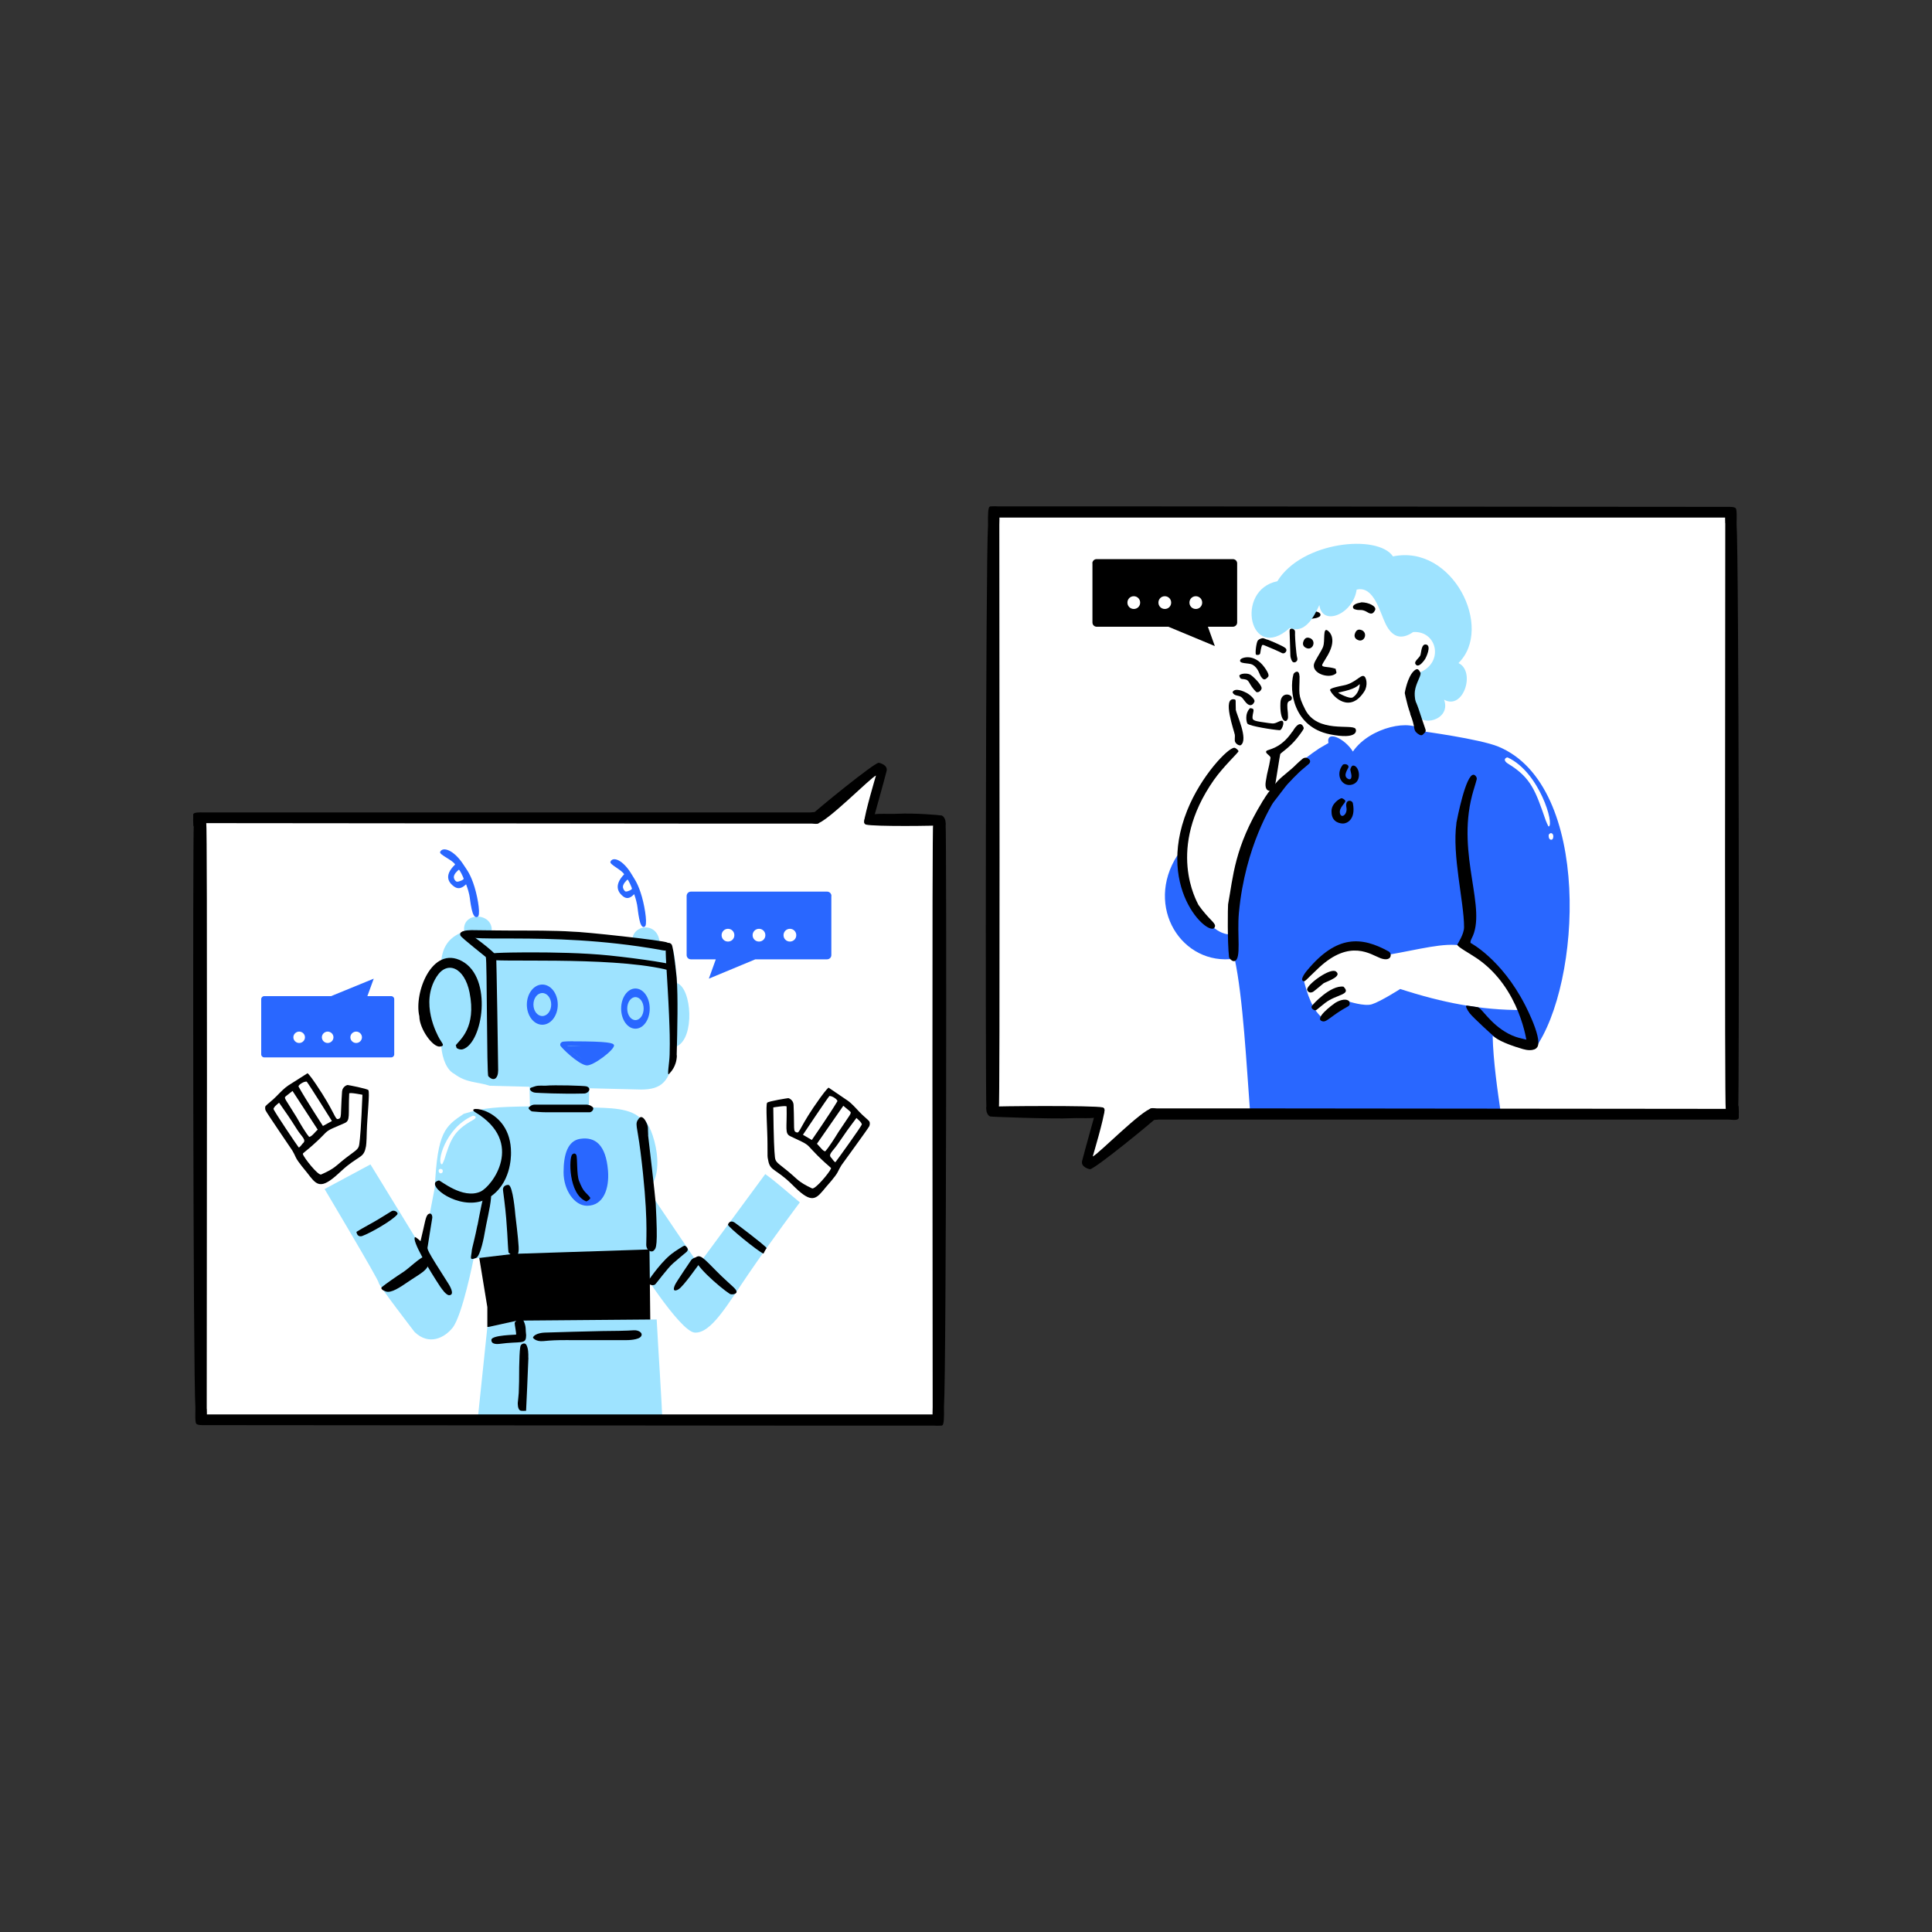 <?xml version="1.0" encoding="utf-8"?>
<svg xmlns="http://www.w3.org/2000/svg" id="Layer_1" version="1.1" viewBox="0 0 2000 2000">
  <rect x="0" y="0" width="2000" height="2000" fill="#333333" stroke="none"/>
  <defs>
    <clipPath id="clippath">
      <path clip-rule="evenodd" d="M1130.9,583.2v61.2c0,2.5,2,4.4,4.4,4.4h74.2l48.1,20-7.2-20h25.8c2.5,0,4.5-2,4.5-4.4v-61.2c0-2.5-2-4.4-4.5-4.4h-141c-2.5,0-4.4,2-4.4,4.4h0Z" fill="none"/>
    </clipPath>
    <clipPath id="clippath-1">
      <path clip-rule="evenodd" d="M860.6,927.5v61.2c0,2.5-2,4.4-4.5,4.4h-74.2l-48.1,20,7.2-20h-25.8c-2.5,0-4.4-2-4.4-4.4v-61.2c0-2.5,2-4.5,4.4-4.5h141c2.5,0,4.5,2,4.5,4.5h0Z" fill="none"/>
    </clipPath>
    <clipPath id="clippath-2">
      <path clip-rule="evenodd" d="M270.4,1091.5v-57.2c0-1.7,1.4-3.1,3.1-3.1h69.2l44.2-18.1-6.6,18.1h24.7c1.7,0,3.1,1.4,3.1,3.1v57.2c0,1.7-1.4,3.1-3.1,3.1h-131.5c-1.7,0-3.1-1.4-3.1-3.1h0Z" fill="none"/>
    </clipPath>
  </defs>
  <polygon fill="#fff" fill-rule="evenodd" points="204 1467.4 204 848.8 847.2 848.8 913 796.9 898.2 848.8 972.4 848.8 972.4 1467.4 204 1467.4 204 1467.4"/>
  <path d="M838.5,852.6c-17.9.2-617.4-.6-629.9-.5-2,0-6.8,5-8.1,3.3-.7-.9-.5-8.4-.5-12.2,0-2.6,7.6-2.2,10.1-2.2,69.7,0,623.2,0,628.8,0,1.6,0,6.4-.9,7.7-.1,1.7,1-.2,3.7,1.3,5.4.9,1.1,0,1.3-.4,1.7-1,1,1.2,3.4.1,4.1-1.8,1.2-6.9.3-9.1.5h0Z"/>
  <path d="M965.5,1456.6c0-114.4-.8-601.9.5-605,.3-.8,3.9-9.4,10.4-3,.3.3,2.3,2.3,2.5,4.7,1.1,11.7.8,565.6-1.7,603.1,0,1.2.4,13.9-.8,17.6-1.4,4-4.7-1.1-5.8-.7-.4.1-3.4,1.2-4.7-3.3-.9-3.1-.4-11.7-.4-13.3h0Z"/>
  <path d="M214,1458.5c0-114.7.8-603.8-.5-607-.3-.8-3.9-9.5-10.4-3-.3.3-2.3,2.3-2.5,4.7-1.1,11.8-.8,567.4,1.7,605,.2,2.5,4.6,16.3,6.6,16.9.4.1,3.4-1.4,4.7-5.9.9-3.2.5-9.2.5-10.8h0Z"/>
  <path d="M897,853.3c-2.5-.1-2.4-2-2.4-2.3.4-8.5,12-47.4,12.2-48.2-5.9,2.5-50.7,48.3-61.4,50-4.8.7-9.4-5.2-5.9-8.7,6.1-6.1,64.8-54,70.1-54.5.4,0,9.8,2,8.2,8.6-2.4,9.5-12.7,46.3-13.8,50.3-1.4,4.9-5.9,4.8-7.1,4.8h0Z"/>
  <path d="M973.9,854.3c-2.4.7-69.5,1.5-77.4-.7-2.4-.7-2.2-4.7-.8-6.8,4.1-6.2,20.9-3.7,33.8-4.4,16.7-.9,44,1.4,45.3,1.8,2.4.8,3.9,4.4,4,6.2.8,8.4-4.5,3.8-5,4h0Z"/>
  <path d="M1462.1,630.8l20.3,4,6.9,61.5-18.1,37.3-2.7,12.7,14.7,35.7-131.7,165.5-85.9,28.9-45.3-44-1.5-47,16.1-50.5,28.2-43.7,16.5-13.3,4.7-14.9-8.6-29-.2-7.1,2.2-10.8,6.6-16.3,1-17.7,16.2,3.8,3.5-22.9,34.2,13.6v-43.2l62.1-43.4,60.9,40.9h0ZM1352.2,743.3l-6.4,13.2-14.5,13.2-11.8,9-5.5,47.6,67.8-56.1-3.5-14.1c-11-2.7-23.2-5.8-26.2-12.7h0Z" fill="#fff" fill-rule="evenodd"/>
  <polygon fill="#fff" fill-rule="evenodd" points="816.3 1142.1 818.1 1176.3 828.1 1174.2 858.4 1130.4 896.8 1162.6 865.4 1208.8 842.1 1236.7 822.3 1223.2 800.2 1204.4 798 1183.1 796.5 1143.9 816.3 1142.1 816.3 1142.1"/>
  <polygon fill="#fff" fill-rule="evenodd" points="359.4 1128.4 356.6 1162.6 346.7 1160.2 317.7 1115.4 278.3 1146.5 308.3 1193.6 330.8 1222.2 351 1209.3 373.6 1191.1 376.5 1169.9 379.2 1130.8 359.4 1128.4 359.4 1128.4"/>
  <path d="M665.2,1159.8c6.3-5.2,28.4,53.8,4.3,72.4l3.6,2.8,50.1,74.1,69-93.7c12,8.7,22.5,18.3,35.8,29.3,0,0-28.6,38.1-53,73.8-21.9,32-38.8,62-55.8,61-15.6-1-61.9-75.3-61.9-75.3l-1.9-107.8,9.7-36.7h0Z" fill="#9ee3ff" fill-rule="evenodd"/>
  <polygon fill-rule="evenodd" points="494.8 1294 504.5 1353.2 504.5 1373.7 673.2 1370.3 672.2 1280.7 494.8 1294 494.8 1294"/>
  <path d="M679.8,1365.9l-144.4,1.2-30.9,6.8-9.7,92.7,191.1,8.6c-1.1-29.9-4.4-75.9-6.1-109.3h0Z" fill="#9ee3ff" fill-rule="evenodd"/>
  <path d="M547.9,1117.1l.7,28.2c-34.3.6-46.9,1.1-68.5,7.7-19.4,13-27.2,18.6-30,76.3l-12.4,64.6-54.2-88.5-47.5,25.5s56.6,95,56,97c-.6,2,37.2,51,37.2,51,15,14.4,31.1,5.9,39.3-4.4,10.2-12.7,21.8-71.6,21.8-71.6l41.4-4.9,141.5-4.6-7.9-133.4c-11.3-14-35.7-12.8-55.7-13.7l.5-28.4-62.1-.6h0Z" fill="#9ee3ff" fill-rule="evenodd"/>
  <path d="M964.3,1475.8c-22.2.2-736.8-.6-752.3-.5-2.5,0-7.2.2-8.8-1.4-1.4-1.5-1-11-.9-15.7,0-3.2,8.4,6,11.6,6,86.4,0,744,0,751,0,4.5,0,8,2.3,11.1,5.3,1.1,1.1-.1,1.3-.5,1.7-1.2,1,1.5,3.4.1,4.1-2.2,1.2-8.6.3-11.3.5h0Z"/>
  <path d="M600.7,1178.9c15.3-2.3,26.5,6,28.7,32.9,1.5,18.6-4.6,36.4-21.7,36.4-13,0-24.3-16.1-24.3-34.7s4.4-32.6,17.2-34.6h0Z" fill="#2967ff" fill-rule="evenodd"/>
  <path d="M696.2,982.5c2.6,2.2,4.8,35.2,4.8,35.2,15.3,5.9,18.2,56.5,0,65.2l-2.8,7.1c-4.3,30.4-13.8,37.7-34.2,37.9l-156.9-3.9c-13.4-4.4-24-2.7-36.9-12.4-7-3.5-12.3-14.3-13.5-29-27.4-31.2-22.9-60.1,0-87.6,1.4-13.2,6.6-24.8,23.9-30.7-3.2-20.7,30-20.4,28.4-.2,0,0,1.7.4,3,.4,45.4.8,100.1,3.5,138.4,7.9,2.2.3,4.1,0,4.1,0,1.7-16.2,27.1-18,28.4,3.8,0,0,11.9,5.2,13.5,6.5h0Z" fill="#9ee3ff" fill-rule="evenodd"/>
  <polygon fill="#fff" fill-rule="evenodd" points="1796 532.6 1796 1151.2 1190.8 1151.2 1125 1203.1 1139.8 1151.2 1027.6 1151.2 1027.6 532.6 1796 532.6 1796 532.6"/>
  <g>
    <path d="M1130.9,583.2v61.2c0,2.5,2,4.4,4.4,4.4h74.2l48.1,20-7.2-20h25.8c2.5,0,4.5-2,4.5-4.4v-61.2c0-2.5-2-4.4-4.5-4.4h-141c-2.5,0-4.4,2-4.4,4.4h0Z" fill-rule="evenodd"/>
    <g clip-path="url(#clippath)">
      <path d="M1173.7,617.2c3.6,0,6.6,2.9,6.6,6.6s-2.9,6.6-6.6,6.6-6.6-2.9-6.6-6.6,2.9-6.6,6.6-6.6h0Z" fill="#fff" fill-rule="evenodd"/>
      <path d="M1205.8,617.2c3.6,0,6.6,2.9,6.6,6.6s-2.9,6.6-6.6,6.6-6.6-2.9-6.6-6.6,2.9-6.6,6.6-6.6h0Z" fill="#fff" fill-rule="evenodd"/>
      <path d="M1237.9,617.2c3.6,0,6.6,2.9,6.6,6.6s-2.9,6.6-6.6,6.6-6.6-2.9-6.6-6.6,2.9-6.6,6.6-6.6h0Z" fill="#fff" fill-rule="evenodd"/>
    </g>
  </g>
  <path d="M860.6,927.5v61.2c0,2.5-2,4.4-4.5,4.4h-74.2l-48.1,20,7.2-20h-25.8c-2.5,0-4.4-2-4.4-4.4v-61.2c0-2.5,2-4.5,4.4-4.5h141c2.5,0,4.5,2,4.5,4.5h0Z" fill="#2967ff" fill-rule="evenodd"/>
  <g clip-path="url(#clippath-1)">
    <path d="M817.7,961.5c-3.6,0-6.6,2.9-6.6,6.6s2.9,6.6,6.6,6.6,6.6-2.9,6.6-6.6-2.9-6.6-6.6-6.6h0Z" fill="#fff" fill-rule="evenodd"/>
    <path d="M785.7,961.5c-3.6,0-6.6,2.9-6.6,6.6s2.9,6.6,6.6,6.6,6.6-2.9,6.6-6.6-2.9-6.6-6.6-6.6h0Z" fill="#fff" fill-rule="evenodd"/>
    <path d="M753.6,961.5c-3.6,0-6.6,2.9-6.6,6.6s2.9,6.6,6.6,6.6,6.6-2.9,6.6-6.6-2.9-6.6-6.6-6.6h0Z" fill="#fff" fill-rule="evenodd"/>
  </g>
  <path d="M270.4,1091.5v-57.2c0-1.7,1.4-3.1,3.1-3.1h69.2l44.2-18.1-6.6,18.1h24.7c1.7,0,3.1,1.4,3.1,3.1v57.2c0,1.7-1.4,3.1-3.1,3.1h-131.5c-1.7,0-3.1-1.4-3.1-3.1h0Z" fill="#2967ff" fill-rule="evenodd"/>
  <g clip-path="url(#clippath-2)">
    <path d="M309.7,1079.7c3.3,0,6-2.7,6-5.9s-2.7-5.9-6-5.9-6,2.7-6,5.9,2.7,5.9,6,5.9h0Z" fill="#fff" fill-rule="evenodd"/>
    <path d="M339.2,1079.7c3.3,0,6-2.7,6-5.9s-2.7-5.9-6-5.9-6,2.7-6,5.9,2.7,5.9,6,5.9h0Z" fill="#fff" fill-rule="evenodd"/>
    <path d="M368.7,1079.7c3.3,0,6-2.7,6-5.9s-2.7-5.9-6-5.9-6,2.7-6,5.9,2.7,5.9,6,5.9h0Z" fill="#fff" fill-rule="evenodd"/>
  </g>
  <path d="M1357.7,632.6c-7.7,1-15.3,6.3-13.1,9.8,3.9,6.2,7.4,1.5,9.6,0,5.1-3.4,6.1-1.1,11.5-3.9,1.7-.9,3.5-5.6-8-6h0Z"/>
  <path d="M1434.5,646.1c-6.1-12.2-12.2-40.1-30.1-35.7-3.6,25.3-35.7,38.7-38.6,15.9-6,13.4-15.4,30-30.7,23.8-41.4,37.1-57.3-39.4-12.8-48.4,25.3-41.5,104.3-49,119.7-25.7,61.6-13,104.8,74,67.8,110.4,18.1,8.6,5.1,49.2-14.9,37.9,7.8,21.3-25.3,29.4-28.4,13.1l-4.8-13.6-3-11.5,7.6-14.9c29.6-9.1,22.2-44.8-3.4-43.1-12.3,8.5-21.7,5.3-28.4-8.2h0Z" fill="#9ee3ff" fill-rule="evenodd"/>
  <path d="M1476.3,667.2c6,1.2-.2,13.8-1.2,15.3-7.3,10.4-9.7,5.3-10,4.5-1.1-2.8,4.4-5.9,5.4-9.1.8-2.5.9-11.6,5.7-10.7h0Z" fill-rule="evenodd"/>
  <path d="M1471.8,756.8c-9.4-13-53.5-4.7-71.3,21.2-8.4-13.7-28-22.6-25.3-8.8l-9.5,5.5c-80,53.6-87.6,120.7-89.2,192.8-12.7.6-21.1-7.3-29-15.5l-17.5-24-11.1-42.7c-34.5,53.5,4.7,115,59.2,107.1,8.7,40.3,12.3,110.4,16,158.9l259.5.6c-3.1-20.8-7.9-53.9-8.4-79.5,12.4,8.2,27.3,12,43.5,13.5,48.5-67.1,59.4-272.9-37.6-313-19.1-7.9-79.3-16-79.3-16h0Z" fill="#2967ff" fill-rule="evenodd"/>
  <path d="M1600.1,849.2c.2.5,2.6,6.5,3.1,6.4,6.2-1.7-9.5-56.1-42.3-71.4-1.3-.6-6.6,2.2.6,6.6,23.6,14.4,28.1,28.1,38.6,58.4h0Z" fill="#fff"/>
  <path d="M459.7,1200.9c-.1.4-1.7,4.5-2.2,4.4-5.9-.6,3-37.6,31.8-50.2,1.1-.5,6.3.9.2,4.4-20.3,11.3-23.1,20.6-29.7,41.4h0Z" fill="#fff"/>
  <path d="M1606.9,869c1.1-.7,2.1-5.8-1-6.5-1.4-.3-2.6,1.3-2.7,1.9-.3,4.1,1.8,5.6,3.6,4.6h0Z" fill="#fff"/>
  <path d="M455.4,1214.4c-1.1-.3-2.5-3.7.2-4.3,1.3-.3,2.5.7,2.6,1.1.7,2.7-1.1,3.8-2.9,3.3h0Z" fill="#fff"/>
  <path d="M1513.8,979c-19-3.6-44.2,3.8-77.9,9.6l-40.9-8.7c-16,4.3-31.5,12.9-46.2,31.5,4.4,17.8,9.8,35.3,22.1,43.8l24.9-18.6s16.6,5.5,24.4,3c8.7-2.7,29.3-15.8,29.3-15.8,43.9,14.2,83.4,22,127.1,21.8-13.6-30.6-31.3-60.7-62.7-66.7h0Z" fill="#fff" fill-rule="evenodd"/>
  <path d="M451.1,1223.6c.8-.9,2-1.3,3.2-1.6,1.4-.4,24.6,19.8,43,11.6,12-5.3,46.6-51-5.3-82.2-12.9-7.8,37.1-5.5,37,41.9,0,4.2,0,32.6-23.3,46.8-24.8,15.2-61-9.1-54.7-16.6h0Z" fill-rule="evenodd"/>
  <path d="M1035.7,524.2c22.2-.2,736.8.6,752.3.5,2.5,0,7.2-.2,8.8,1.4,1.4,1.5,1,11,.9,15.7,0,3.2-8.4-6-11.6-6-86.4,0-744,0-751,0-4.5,0-8-2.3-11.1-5.3-1.1-1.1.1-1.3.5-1.7,1.2-1-1.5-3.4-.1-4.1,2.2-1.2,8.6-.3,11.3-.5h0Z"/>
  <path d="M1199.6,1147.4c17.9-.2,579.4.6,591.8.5,2,0,6.8-5,8.1-3.3.7.9.5,8.4.5,12.2s-7.6,2.2-10.1,2.2c-69.7,0-585.1,0-590.8,0-1.6,0-6.4.9-7.7.1-1.7-1,.2-3.7-1.3-5.4-.9-1,0-1.3.4-1.7,1-1-1.2-3.4-.1-4.1,1.8-1.2,6.9-.3,9.1-.5h0Z"/>
  <path d="M1034.5,543.4c0,114.4.8,601.9-.5,605-.3.8-3.9,9.4-10.4,3-.3-.3-2.3-2.3-2.5-4.7-1.1-11.7-.8-565.6,1.7-603.1,0-1.2-.4-13.9.8-17.6,1.4-4,4.7,1.1,5.8.7.5-.1,3.4-1.2,4.7,3.3.9,3.1.4,11.7.4,13.3h0Z"/>
  <path d="M1786,541.5c0,114.7-.8,603.8.5,607,.3.8,3.9,9.5,10.4,3,.3-.3,2.3-2.3,2.5-4.7,1.1-11.8.8-567.4-1.7-605-.2-2.5-4.6-16.3-6.6-16.9-.4-.1-3.4,1.4-4.7,5.9-.9,3.2-.5,9.2-.5,10.8h0Z"/>
  <path d="M456.2,1332.7c-12.2-18.4-30.2-48.8-26.6-52,.6-.5,5.2,3.6,5.7,4.2,4.9-19.6,5.1-26.5,8.4-28.2,3.7-1.9,3.9,3.4,3.8,3.9-2.4,13.9-2.8,18.1-4.7,29.5-.6,3.2-2.3,1.8,21.4,38.8.5.8,7.4,11.5.9,11.9-3.3.2-8.3-7.3-8.8-8.1h0Z"/>
  <path d="M715.3,1304.7c3-4.5,16.1-5.9,9,3.1-1.8,2.2-16.7,23.7-21.9,26.9-.4.3-7.8,4.5-3.5-4.9,1.3-2.9,15.8-24.2,16.4-25.1h0Z"/>
  <path d="M900.1,1161c-2.4-2.8-5.9-5.1-10.8-10.3-3.6-3.9-8-8.8-12-11.5-9.2-6.2-19.6-13.3-19.6-13.3,0,0-2,1.3-8.9,10.9-20.9,29-20.7,36.5-24,35.5-4.1-1.2-2.2-3-3.3-28.6-.2-4.9-4.7-6.9-5.5-6.9-.7,0-20.2,3.1-21.8,4.7-1.8,1.8.3,27.8.3,42.7s0,12.8.4,15.3c1.8,11.6,5.4,9.6,18.9,21,4.3,3.6,8.1,7.8,12.3,11.6,15.5,13.9,19.5,8.2,28.8-3.1,1-1.2,10-11.1,12.2-15.5,1.1-2.2,2.6-5.1,3.9-7.2.4-.7,27.4-37.5,28.9-40.5.5-1.1.9-3.8,0-4.7ZM880.6,1152c-.4,2.1.8-.3-12.6,19.8-11,17.9-13.6,19.8-13.7,20-.1.2-1.7-.3-3.2-1.9-2.3-2.3-3.1-3.6-5.4-5.9,9.1-13.1,18.2-26.2,27.3-39.3,7.3,6.3,7.9,6.1,7.6,7.3ZM858.5,1134.6c3-.4,9.1,4,8.3,5.5-7.7,13-26.4,40-26.4,40l-9.2-5.4s24.7-37,27.3-40ZM860.1,1209.9c-1.3,3.7-16.4,21.9-19.5,20.3-14.4-6.8-14.7-9.3-24.9-17.7-10-8.3-13-9.1-13.5-14.6-.7-6.7-1.3-17.7-1.7-51.5,0,0,13.7-2.3,13.8-.9.5,22.7-2.2,27.8,3.8,30.7,3.9,1.9,7.9,3.7,11.8,5.6,7.9,3.9,7,5.1,16.2,14.2,13.1,13,14.6,12.4,14.1,13.9ZM864.8,1203c-.9.4-3.7-3.9-3.9-4.1-4.4-3.8,1.1-6.8,6.3-14.5,4.2-6.2,7.3-10.6,9.7-14,4-5.6,6.5-8.7,9.7-13.1,3.3,3.1,4.8,4.2,5.6,6.5.4,1.2-27,39-27.3,39.2Z"/>
  <path d="M381.4,1128.5c-1.5-1.6-20.9-5.3-21.6-5.3-.8,0-5.3,1.8-5.7,6.7-1.8,25.6,0,27.5-4.1,28.5-3.3.9-3-6.6-23-36.2-6.6-9.8-8.6-11.2-8.6-11.2,0,0-10.6,6.7-20,12.7-4,2.6-8.6,7.4-12.3,11.2-5,5.1-8.6,7.3-11.1,10-.8.9-.6,3.6,0,4.7,1.4,3,27.2,40.7,27.6,41.4,1.3,2.2,2.7,5,3.7,7.3,2,4.4,10.8,14.6,11.7,15.8,8.9,11.6,12.8,17.4,28.7,4,4.3-3.6,8.3-7.7,12.7-11.2,13.8-11,17.4-8.8,19.5-20.4.5-2.4.8-14,.8-15.2.4-14.9,3.3-40.9,1.6-42.7ZM317.5,1119.7c2.5,3,26.1,40.8,26.1,40.8l-9.3,5.1s-17.9-27.5-25.2-40.7c-.8-1.5,5.4-5.7,8.4-5.2ZM302.8,1129.3c8.7,13.4,17.4,26.7,26.1,40.1-2.4,2.2-3.2,3.5-5.6,5.7-1.6,1.5-3.1,1.9-3.2,1.8-.2-.2-2.7-2.1-13.1-20.4-12.8-20.5-11.6-18.1-12-20.1-.2-1.2.4-1,7.9-7.1ZM309.2,1187.8c-.4-.2-26.6-38.9-26.1-40,.9-2.3,2.3-3.3,5.8-6.3,3.1,4.6,5.4,7.7,9.3,13.4,2.4,3.5,5.3,8,9.3,14.3,5,7.9,10.3,10.9,5.8,14.6-.3.2-3.2,4.5-4.1,4ZM371.9,1184.6c-.7,5.5-3.7,6.2-14,14.2-10.5,8.1-10.8,10.6-25.4,17-3.2,1.4-17.8-17.2-18.9-20.9-.5-1.5,1-.9,14.5-13.4,9.5-8.8,8.6-10.1,16.7-13.7,4-1.8,8-3.5,12-5.2,6.1-2.7,3.6-8,4.7-30.6,0-1.5,13.7,1.3,13.7,1.3-1.4,33.8-2.4,44.8-3.3,51.4Z"/>
  <path d="M1507.6,852.1c.8-4.2,9.7-50.4,17.8-50.1,1.6,0,3.8,2.7,3.3,4.7-1.4,5.6-3.4,11.1-4.8,16.7-16.2,62.5,15.9,117.3-.5,148.2-1.6,2.9-1.1,4.5-1.1,4.5,0,0,31.7,16.5,56.1,63.6,1.7,3.3,23.9,46.1,9,46.2-.7,0-4.7,0-6.6-5.6-.3-1-6.9-57.3-51.6-88-7.4-5.1-20.5-12.1-20.6-14.3,0-.7,7-10.6,7-18.2,0-26-12.6-74.6-7.9-107.7h0Z"/>
  <path d="M434.1,1052c-5.8-23.8,13-73.9,44.2-57,32.1,17.4,21.5,84.3,1.1,91.1-2.9,1-6.2-.6-6.7-1.3-.5-.8-.4-2-.9-2.8,4.3-5.6,21.5-18.3,14.3-54.5-5.2-26.1-23.3-33.7-34.2-16.3-17.3,27.3.6,59.7,3.1,64.2,2.7,4.8,6,7.2.6,8-7.6,1.1-21.5-18.5-21.5-31.4h0Z"/>
  <path d="M1240.5,936.6c10.7,15.1,17.7,18.5,17.3,22.1-1.7,15.3-62.8-34.9-28.8-119.8,14.3-35.8,42.4-65.1,48.8-64.8,1.2,0,3.9,2.1,4.3,3.5.3,1.1-15.4,15.5-25.4,29.7-50,71.2-17.6,125.9-16.2,129.2h0Z"/>
  <path d="M1271.3,936.2c5.3-28.5,6.4-58.9,35.6-106.5,3.9-6.3,11.7-4.2,11.2.5-.2,1.7-29.1,44.5-35.6,114.8-2.1,22.9,2.8,47.9-4.5,49.9-2.6.7-5.6-3-5.7-4.2-1.8-15.3-1.3-51.9-1-54.4h0Z"/>
  <path d="M591.9,964.4c11.8,0,95.6,9.2,98.9,11.3,5.2,3.3,1.4,8.6-3,8.3-1.6-.1-3.1-.5-4.7-.8-120.1-21.2-210.8-3.8-204.7-18.2,1-2.3,10.3-2.1,11.1-2.1,1.6,0,34.1.5,48.8.4,4.3,0,37.7-.1,53.6,1.1h0Z"/>
  <path d="M1141,1146.7c2.5.1,2.4,2,2.4,2.3-.4,8.5-12,47.4-12.2,48.2,5.9-2.5,50.7-48.3,61.4-50,4.8-.7,9.4,5.2,5.9,8.7-6,6.1-64.8,54-70.1,54.5-.4,0-9.8-2-8.2-8.6,2.4-9.5,12.7-46.3,13.8-50.3,1.4-4.9,5.9-4.8,7.1-4.8h0Z"/>
  <path d="M513.6,989.9c.4,2.1,2.1,111.3,2.1,117.9,0,8.8-4.6,12.2-10.2,6.3-1.7-1.7-1.2-120.1-2.6-123.4,0-.2-24.9-19.6-26.1-22-2.1-4,3.6-5.7,6.3-4.1,2.5,1.4,29.9,21.1,30.6,25.2h0Z"/>
  <path d="M688.4,1003.4c-60.4-13.7-178.4-6.5-183.3-10.4-1.6-1.3-.9-4.4,1.1-5.5,3.2-1.7,43.3-1.6,44.7-1.6,19.7,0,52.5.4,79.8,3.2,32.6,3.4,69.6,8.9,68.5,11.1-2.7,5.5-10,3.5-10.8,3.3h0Z"/>
  <path d="M700.7,1092.5c-.3,11.8-6.7,17.6-8.1,19.2-2.4,2.8.4-11.2.6-20.2.4-16.2,0-24.6-.6-40.3-1.6-38.7-4.8-71.1-2.9-74.1,1.1-1.7,4.3-1.3,5.6.7,2,3,5.1,33.4,5.2,34.8,1.5,19.6.7,52.5,0,79.9h0Z"/>
  <path d="M670.9,1175.1c.7,5.7,7.6,65,7.9,70.8,2.3,44.5.7,46.1-2.2,48.8-2.4,2.3-7.5-.5-7.6-5.7-.1-7.8,2.2-31.7-6-97-3.5-27.6-6.1-28.3-1.8-34,3.4-4.6,6.9,2.1,7.2,2.6,3.4,6.6,2,7,2.6,14.5h0Z"/>
  <path d="M655.9,1377.1c4.7-.4,9.9,2.4,7.9,6-2.3,4.2-14.3,4.2-15.6,4.2-68.8.2-68.8-.6-85.6,1-8.2.8-11-3.5-10.9-3.7,2-4.6,11.2-5.1,12.2-5.1,3.8-.2,55-1.6,59.4-1.6,30.1-.2,30-.8,32.6-.8h0Z"/>
  <path d="M1026.1,1145.7c2.4-.7,107.5-1.5,115.4.7,2.4.7,2.2,4.7.8,6.8-4.1,6.2-20.9,3.7-33.9,4.4-16.7.9-82.1-1.4-83.3-1.8-2.4-.8-3.9-4.4-4-6.2-.8-8.4,4.5-3.8,5-4h0Z"/>
  <path d="M1353.1,1004.6c30.8-37.2,56.5-35.1,84.4-19.7,4,2.2,3.2,11.3-8.5,7-9.9-3.7-31.3-20.3-63.6,9.8-14.4,13.4-14.5,15.3-16.8,13.6-2.7-2.1,3.8-9.9,4.4-10.6h0Z"/>
  <path d="M471.2,895.1c-1.8-4.4-16.7-10.3-15.6-13.1,2.4-5.9,14.1-2.6,24.4,13.4,2.3,3.7,5.8,7.4,9.7,18.2,4.2,11.5,7.7,30.7,5.5,34.7-.4.7-4.4,4.4-6.9-7-1.5-6.6-1.7-11.3-2.5-15-1.3-6-2.7-8.9-3.3-10.9-4.6,4.5-8.5,5.2-12.5,2.3-4.2-3-11.8-10.4,1.1-22.7h0ZM469.9,908.8c.6,2.8,2.6,3.9,3,3.9,2.4.2,7.3-2,7.1-3.1-.2-1.1-4.3-9.9-5.1-9.2-.9.7-5.8,4.7-5,8.4h0Z" fill="#2967ff"/>
  <path d="M646.2,905.3c-1.7-4.4-15.3-10.3-14.3-13.1,2.2-5.9,12.9-2.6,22.3,13.4,2.1,3.7,5.3,7.4,8.9,18.2,3.9,11.5,7.1,30.7,5,34.7-.3.7-4,4.4-6.3-7-1.4-6.6-1.6-11.3-2.3-15-1.2-6-2.4-8.9-3-10.9-4.2,4.5-7.8,5.2-11.5,2.3-3.8-3-10.8-10.4,1-22.7h0ZM645,919c.6,2.8,2.4,3.9,2.7,3.9,2.2.2,6.7-2,6.5-3.1-.2-1.1-4-9.9-4.7-9.2-.8.7-5.3,4.7-4.6,8.4h0Z" fill="#2967ff"/>
  <path d="M1345.3,700c0,18-2.2,18.7,5.9,34.6,12.6,24.7,48.3,14.5,52,19.8,1.2,1.8,2.6,11.5-26.3,5.8-37.6-7.5-42.7-44.7-37.9-62.3.5-1.7,5.9-5.8,6.2,2.1h0Z"/>
  <path d="M494.3,1268.5c2.2-11.4,5.9-32.4,8.4-34.7,2.5-2.2,6.4-3.8,5.6,6.3-.8,10.1-4.8,25.4-6.6,36.4-.3,2-4.2,23.8-8.9,25.7-7.7,3.1-4.9-.5-4.3-8.4,0-.9,3.7-14.7,5.7-25.4h0Z"/>
  <path d="M1338,757.4c8.4-14.7,11.9-4.2,11.6-3.3-.5,1.9-6.2,9.2-6.8,9.9-7.8,9.8-16.6,15.1-17.5,16.6-.3.6-5.2,32.6-5.6,33.7-2.1,5.5-11.3,7.4-9.4-5.2,1.9-12.4,2.9-12.1,4.9-24.4.4-2.7-6.4-4.9-4.1-7.4,1.7-1.7,14.9-2.1,26.8-20.1h0Z"/>
  <path d="M533.5,1257.9c.3,2.6,2.9,23.4,3.4,32.7,1,17.8-10.5,6.1-10.5,5.9-1-8-1-27.1-4.3-53.5-1.4-11.1-1.5-11.1-1.4-12.2.3-3.7,4.6-4.5,5.9-4.1,4.4,1.5,6.7,28.7,6.9,31.2h0Z"/>
  <path d="M561.4,1019.2c8.8,0,16,9.3,16,20.8s-7.2,20.8-16,20.8-16-9.3-16-20.8,7.2-20.8,16-20.8h0ZM561.4,1028c5.1,0,9.2,5.3,9.2,11.9s-4.1,11.9-9.2,11.9-9.2-5.3-9.2-11.9,4.1-11.9,9.2-11.9h0Z" fill="#2967ff" fill-rule="evenodd"/>
  <path d="M657.8,1023.3c8.2,0,14.8,9.3,14.8,20.8s-6.6,20.8-14.8,20.8-14.8-9.3-14.8-20.8,6.6-20.8,14.8-20.8h0ZM657.8,1032.2c4.7,0,8.5,5.3,8.5,11.9s-3.8,11.9-8.5,11.9-8.5-5.3-8.5-11.9,3.8-11.9,8.5-11.9h0Z" fill="#2967ff" fill-rule="evenodd"/>
  <path d="M593.5,1078c35.5,0,41.4,1.6,42.1,3.9,1.3,4.3-21.6,21.8-28.4,21-8.6-1-26.7-18.8-27.2-20.7,0-.3-.6-2.3,1.9-3.6,1.4-.7,10.7-.7,11.6-.7ZM626.7,1084.1c-2.4-1-2.6.3-32.6-1.3-.5,0-6.5-.3-6.7.2-.4,1.1,13.7,13.8,19,14.3,4.4.3,18.4-9.6,20.3-13.2h0Z" fill="#2967ff"/>
  <polygon fill="#2967ff" fill-rule="evenodd" points="584.3 1082.8 607.6 1100.4 632.8 1082.7 584.3 1082.8 584.3 1082.8"/>
  <path d="M547,1405.5c-.3,10.9-2.4,54.9-2.4,54.9,0,0-4.5.4-5.9-.2-3-1.2-2.7-7.5-2.7-8,.2-2.6.9-7.7,1-10.3.8-20.5,0-17.8.8-38.4,0-.9.4-9.4,1.3-10.8.9-1.6,4.4-3.3,5.9-.3,1.9,3.7,2,8.6,1.9,13h0Z"/>
  <path d="M1412.3,715.8c-14.9,23.2-32.4,5.4-35.3-1.1-.5-1.1-.3-2.4,14-5.2,11.5-2.2,17.1-10.7,20.6-9.7,3,.8,4.7,9.8.7,16ZM1400.5,721.9c5.6-3.8,7.1-10.3,7.1-13.7-2.6,2.1-4.6,5-20.6,8.4,0,0-1.8.3-1.6.6.2.3,11.8,6.8,15,4.7h0Z"/>
  <path d="M610.9,1144.3c1.3.8,2.6,1.4,3.1,2.4.8,1.8-1.2,4.4-3.4,4.7-.8.1-1.6,0-2.4,0-14.6,0-29.2,0-43.7,0-4.4,0-8.7-.5-13.1-.8-.7,0-1.5-.3-2-.8-.9-.8-2.2-1.7-2.2-2.7,0-.8,1.3-1.8,2.3-2.4,1.2-.8,2.6-1.2,4.2-1.2,17.9,0,35.7,0,53.6,0,1.1,0,2.1.5,3.6.8h0Z"/>
  <path d="M1369.7,669.2c2.2-5.3-.6-20.1,4.6-16.5,1,.7,10.4,7.3.4,25.2-1.3,2.4-5.6,9.1-5.8,9.8-1.5,3.7,5.3,1.8,13.7,4.6.5,3.3,2,4-.6,5.6-7.5,4.7-23.8-1-21.8-10.3.8-3.7,7.2-12.5,9.6-18.3h0Z"/>
  <path d="M564.7,1123.9c9.1-.9,40.2,0,42.4.7,5.8,1.9,2.1,7.3-2.4,7.4-25.3.6-46.1-.6-50.1-.8-5-.3-7.5-4.2-5-5.2,7.4-2.7,7-2.1,15-2.1h0Z"/>
  <path d="M544.6,1382.6c0,9.7-5.3,5.5-27.7,8.6-.7,0-8.6,1.2-8.2-4.3.4-4.9,25.3-5.1,25.5-5.3.6-.6-1.6-11-1.4-12.1.4-2.1,7.1-7.2,9.6-1.4,2.5,6,1.4,8,2.3,14.6h0Z"/>
  <path d="M1279.2,734.5c.8,5,13.3,30.8,5.4,36.8-1.5,1.2-6-1.4-6.3-4.4-.2-2.1.2-4.2,0-6.2-.6-3.9-13.6-39.4-.4-36.7,1.9.4,1,1.2,1.4,10.6h0Z"/>
  <path d="M1378.4,840.5c-.6-9,9.2-14.2,10.3-14.2s3.5,1.5,3.9,2.6c.7,2.3-6.7,7-5.5,12.9,1.3,6.3,8.1,1.1,6.7-5.9-1.7-8.9,6-8,6.7-4.3,3.3,17.2-6.7,21-10.2,20.9-1.4,0-11.8-.2-11.9-12h0Z"/>
  <path d="M609.5,1242.3c-2.2,1.2-2.2,1.5-2.8,1.3-18.3-7.5-17.9-45.4-14.3-48.5,2.8-2.4,4.1.3,4.2.6,1.3,2.7.2,20.1,2.8,26.7,4.6,11.5,5.9,10.7,10.4,15.9,1.7,1.9,1.6,2.4-.4,4h0Z"/>
  <path d="M1294,733.1c5.8.2,3.1,3,2.6,8.8-.4,4.4,2.2,4.5,16.7,6.6,6,.9,6.2.4,11.4-1.9,7-3.1,2.7,9.5,0,9.3-7-.4-30.8-4.2-33.3-6.7-.8-.8-3.4-10,2.6-16.1h0Z"/>
  <path d="M1306.2,834.5c-2.3-4.1,13.7-23.1,16.6-26.2,5.4-5.6,13.5-11.2,18.9-16.8,2.1-2.1,4.4-4,6.6-5.9,1.8-1.5,4-1.6,5.9-.4,2.4,1.5,2.8,3.7.6,5.7-3.3,3-6.9,5.6-10.1,8.7-3.4,3.3-7.8,7.7-12,12.3-2.5,2.8-8.6,11.3-15.7,20.2-4,4.9-8.8,2.2-10.8,2.4h0Z"/>
  <path d="M1590.2,1085.3c-3.8,2.7-9.6,1.9-13.7.7-9.3-2.7-22.5-7.2-28.7-12-2.3-1.8-22.9-20.6-26.2-24.9-2.7-3.4-5.3-8.3-3.1-8.1,2.3.2,7.8,1.1,11.1,1.6,4.4.7,12.7,17.2,31.8,27.4,11.3,6,18.2,4.9,22,7.8,3.2,2.5,5.8,2.5,6.7,7.3h0Z"/>
  <path d="M697.9,1296c.4-.1,9.9-6.9,11-6.5.9.3,5.6,3.6,1.2,7-2.4,1.8-10.7,9.1-13,11-6.2,5.2-17.8,21.5-19.1,22.3-3.3,2-8.8-1.1-6.7-4.3,1.5-2.1,14.9-21.9,26.6-29.4h0Z"/>
  <path d="M1390.8,1021.4c8.6,8.6-7.1,7.6-19.1,16.9-9.1,7.1-9.1,8.1-11,7.4-.4-.1-3.9-1.5-2.8-4.2.5-1.1,19.4-22.1,32.9-20.1h0Z"/>
  <path d="M441.6,1299.8c7.8,12.6-5.7,17.9-17.9,26.3-10.1,6.9-18.8,12.8-24.4,10.8-3.7-1.3-5.6-3.1-3.9-4.6,3.4-2.9,15.9-11.6,21.6-15.2,6.3-3.9,18-16.1,24.6-17.4h0Z"/>
  <path d="M1389.8,791.9c1.2-1.5,6.2-1.1,6.2,2,0,1.5-6.3,8.8-1,12.1.3.2,3.6,2.3,4-1.8.3-2.8-1.4-6.8-1.1-7.9.3-.8,1.1-3.7,2.8-3.8,6.3-.3,10.1,16.5-.9,19.7-10.4,3-18-9.8-9.9-20.3h0Z"/>
  <path d="M1370.3,1017.8c-.9.7-10.3,8.6-11.1,9-4.3,2.1-6.2-1.4-6.1-2.7.7-5.6,24.2-22.7,29.9-18.4,6.5,4.9-7.8,9.7-12.8,12.1h0Z"/>
  <path d="M1460.5,720.8c4.1-.2,8.1,13.4,9.5,17.5,1.9,5.5,3.6,11.1,5.6,16.6,1,2.8-1,3.7-2.3,5.2-1.2,1.4-2.6,1.2-4.1.4-2.5-1.5-4.6-3.1-5.1-6.5-.7-4.7-2.1-9.3-3.8-13.7-1-2.6-.1-4,1.4-5.6.4-.4-1.8-13.2-1.3-13.8h0Z"/>
  <path d="M1470.6,696.7c.2,3.8-4.7,10.2-5.9,18.5-.9,6.4,1.2,14.4,3.6,20.8,1.2,3.2-1.6,10.8-5.3,8.1-3.8-2.8-8.6-25.2-8.8-26.7,0-.5,2.8-16.5,9.3-22.7,3.6-3.4,4.9-2.3,7.1,2h0Z"/>
  <path d="M747.3,1321.4c10.8,10.3,15.1,13,15.2,15.9,0,2.5-5.3,3.3-7.2,2-10.3-6.7-40.6-33-34.7-37.8,5-4.1,10.6,4.4,26.7,19.9h0Z"/>
  <path d="M1312.1,662.1c1.5.6,15.9,6.3,18.7,8.9,2.5,2.3-.6,6.2-3.4,5.2-1.5-.6-1.3-1.1-18.6-8.2-2.1-.9-2.4-.3-3,1.9-1.7,5.8,0,8.2-4.5,8.1-.4,0-.7-.1-1-.3-1.3-.8.3-13.2,1.9-14.8,1.6-1.6,3.6-2,4-2.1,1.8-.4,1.7,0,6,1.5h0Z"/>
  <path d="M1296.5,688c-4.1-2-14.7-.5-12.5-5.1,1-2.1,14-7.1,24.9,7.8,5.7,7.9,4.3,9.4,3.7,10.1-3.4,3.7-4.8,3.3-7.6-.9-1-1.5-2.8-9-8.5-11.8h0Z"/>
  <path d="M1396.5,1036.3c2.1,4.4-1,5.5-1.9,6-16.1,8.8-21,15.9-25.2,15-10.6-2.2,10.7-17.7,12.2-18.7,3-2.2,10.9-5.8,14.9-2.3h0Z"/>
  <path d="M369,1275.2c5.7-3.6,19-10.6,24.5-14.1,1.7-1.1,10-6.1,11.7-7.2,2.1-1.4,5.8-.1,6.4,2.3,0,.4-.3,1-.6,1.3-6,6.7-27.6,18.9-36,22-3.1,1.1-5.5-.6-6-4.2h0Z"/>
  <path d="M1333.2,738.1c0,4.7.6,4.8-.6,7-2,3.7-7.9.4-7.1-17.6.5-12.3,12.8-9,11.8-4.3-.7,3.2-3.1,1.4-4.3,4.4-.9,2.3.1,9.7.2,10.5h0Z"/>
  <path d="M793.6,1292c-2,2.6-3,5.8-3.4,5.7-5.5-2.3-36.4-27.3-36.6-29.9,0-.6,1.9-5.4,6.9-2.2,1,.6,31.4,23.5,33.1,26.4h0Z"/>
  <path d="M1300.5,716.4c-8.7-8.7-6.3-12.5-12.5-13.3-3.3-.4-4,0-5-3.2-.7-2.1,6.4-3.7,10.9-1.7,2.7,1.2,12.7,11,12.1,14.5-.2,1.4-2.4,4.7-5.5,3.7h0Z"/>
  <path d="M1409.2,623.5c7.7,0,16,4.2,14.3,8-3,6.6-7.1,2.5-9.5,1.4-5.5-2.7-6.1-.3-11.9-2.3-1.8-.6-4.2-5.1,7.1-7h0Z"/>
  <path d="M1288.6,716.4c4.5,1.7,10.2,7,10.1,9.4,0,1-3.5,8.9-10.1,0-3.4-4.5-3.4-4.8-8.9-6-2.5-.6-4.1-2.8-3.6-3.6,2.6-4.6,11.7-.2,12.6.2h0Z"/>
  <path d="M1341.5,685.2c-2.4,1.2-3.7,0-4.5-1.8-.6-1.5-1.1-3-1.2-4.6-.2-4.1-.7-21-.8-25,0-1.5,0-2.9,2.1-3,1.6,0,3.3,1.1,3.5,2.8.1,1.2,0,2.4,0,3.5,0,3.7,1.2,20.1,2.2,23.6.4,1.3.6,3.2-1.3,4.4h0Z"/>
  <path d="M1409.4,652.2c7.3,3,2.8,13.8-4.2,10.1-.5-.3-4.7-2.2-2.2-7.4,1.1-2.4,3.1-4,6.4-2.6h0Z"/>
  <path d="M1356,660.5c7.3,3,2.8,13.8-4.2,10.1-.5-.3-4.7-2.2-2.2-7.4,1.1-2.4,3.1-4,6.4-2.6h0Z"/>
</svg>